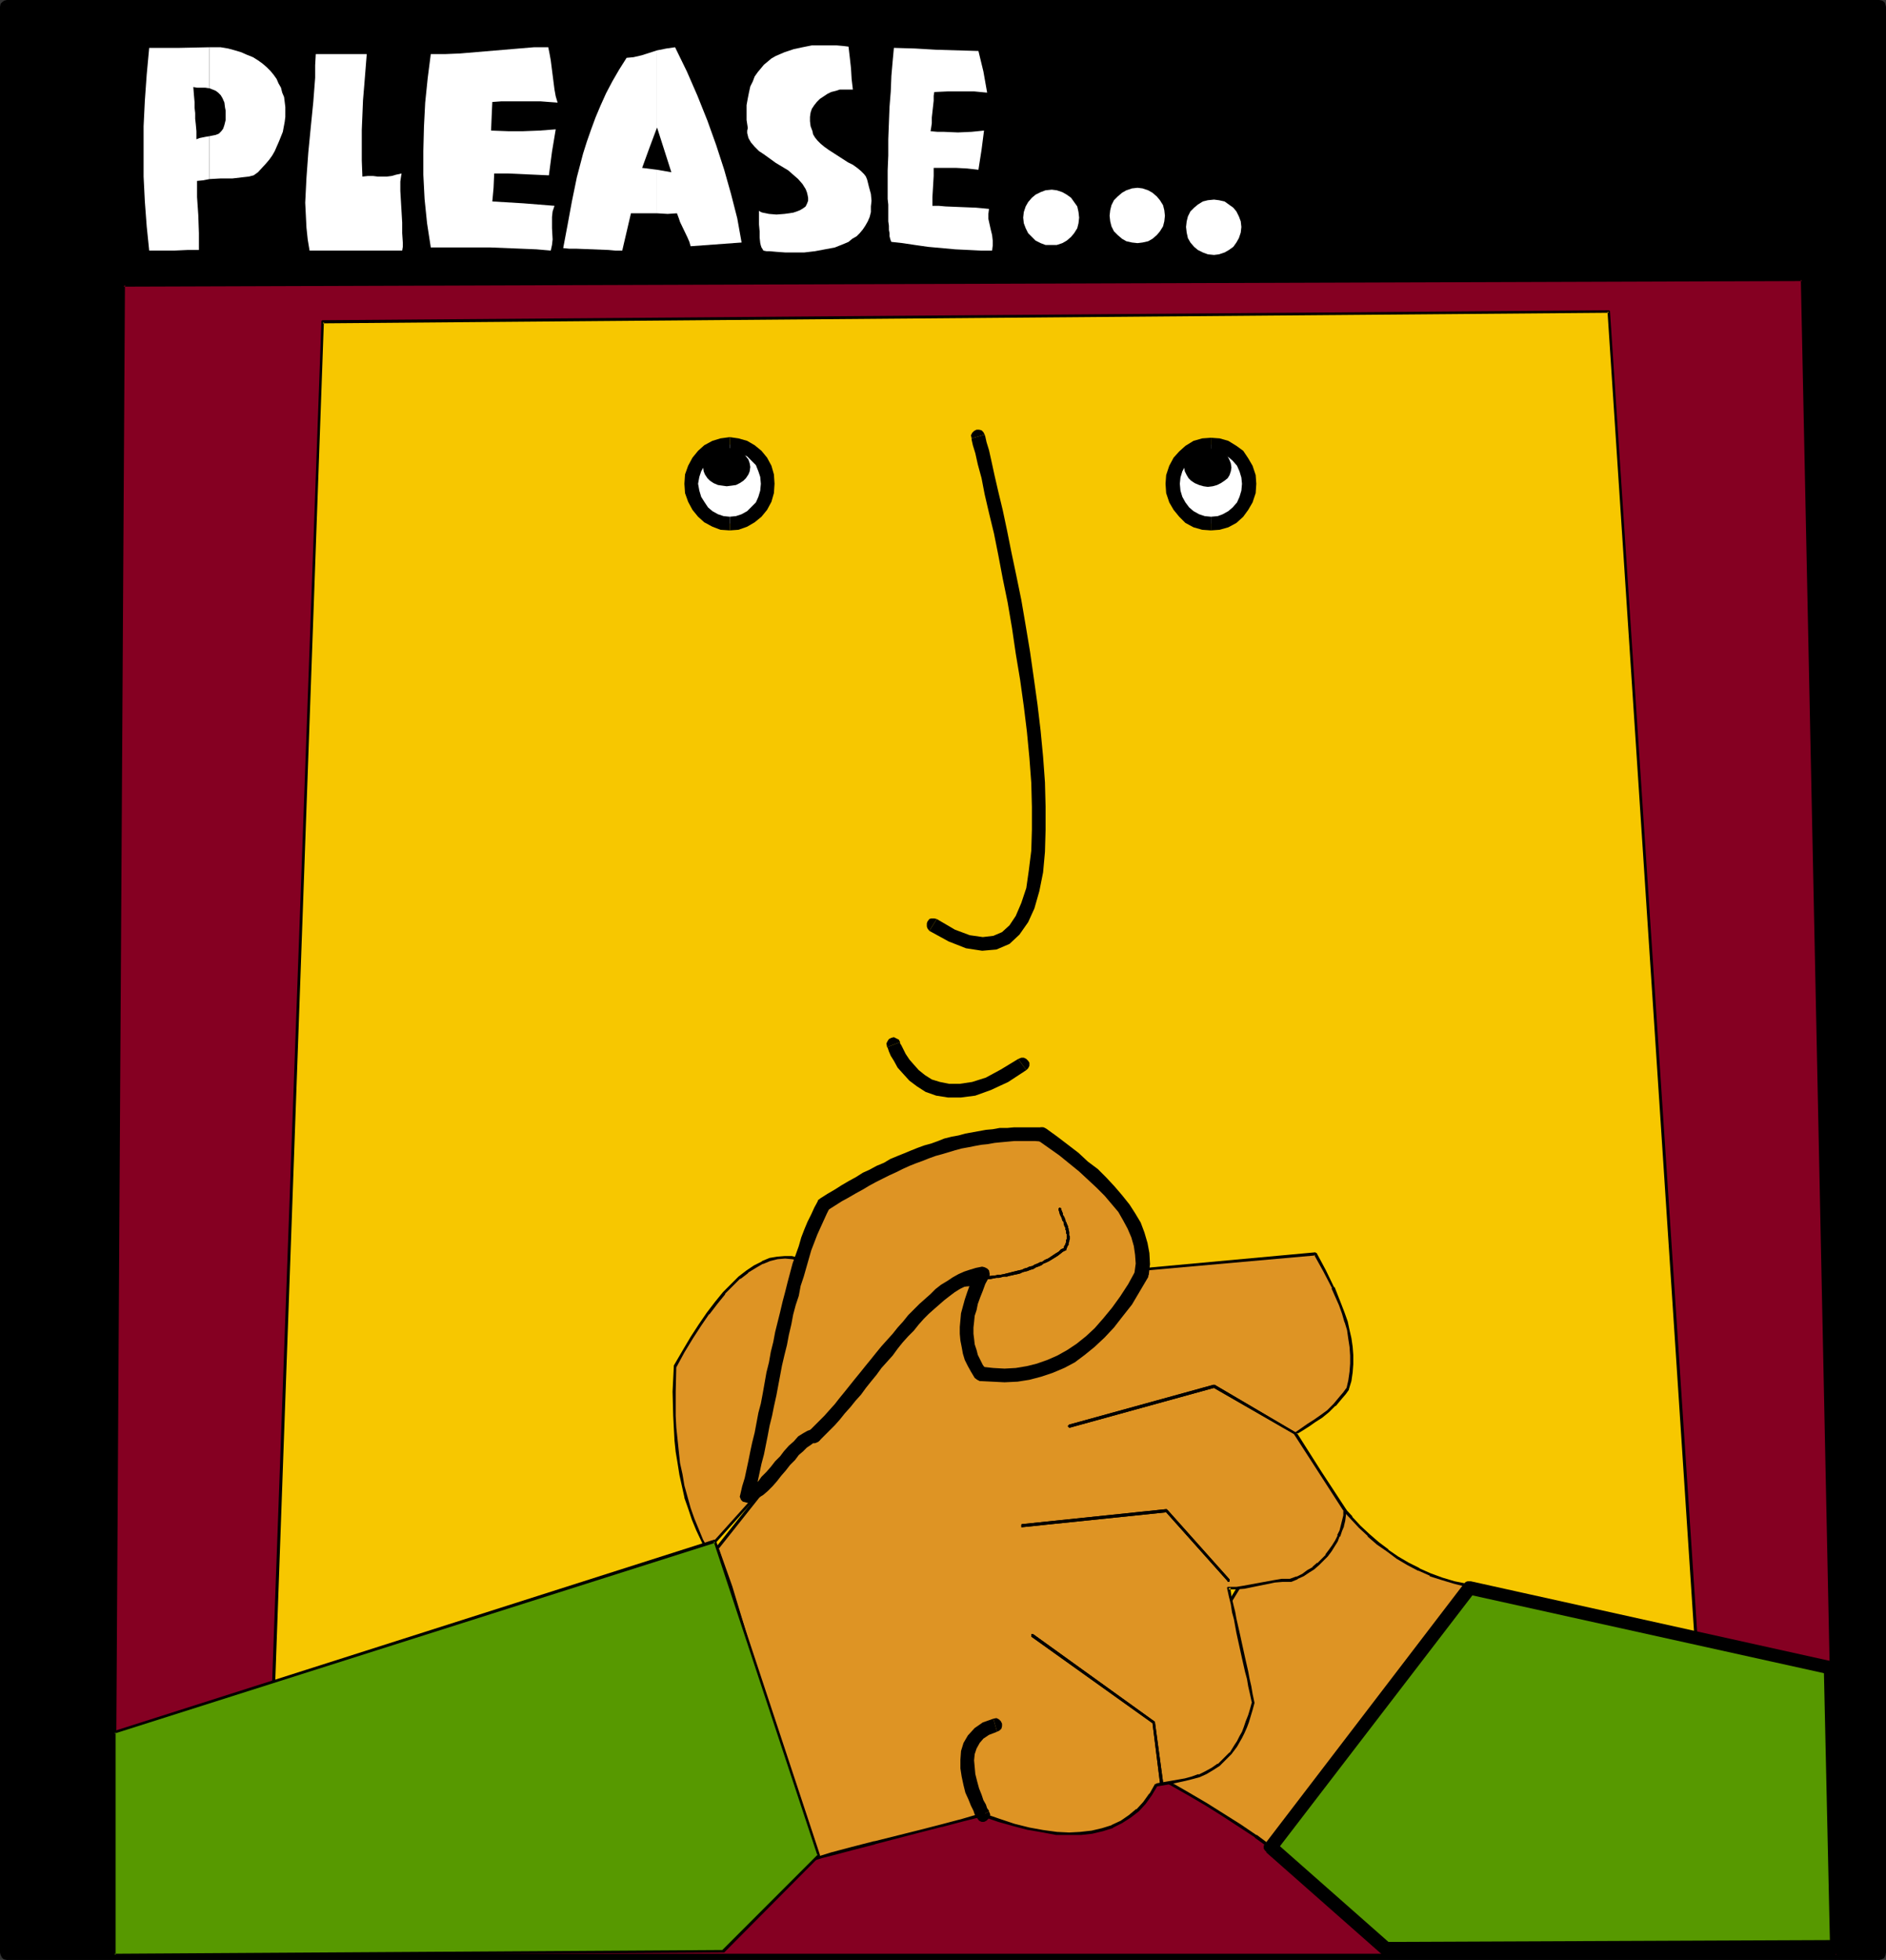<?xml version="1.0" encoding="UTF-8" standalone="no"?>
<svg
   version="1.0"
   width="129.724mm"
   height="134.754mm"
   id="svg73"
   sodipodi:docname="Web Button 44.wmf"
   xmlns:inkscape="http://www.inkscape.org/namespaces/inkscape"
   xmlns:sodipodi="http://sodipodi.sourceforge.net/DTD/sodipodi-0.dtd"
   xmlns="http://www.w3.org/2000/svg"
   xmlns:svg="http://www.w3.org/2000/svg">
  <rect width="100%" height="100%" fill="#333333" stroke="none"/>
  <sodipodi:namedview
     id="namedview73"
     pagecolor="#ffffff"
     bordercolor="#000000"
     borderopacity="0.25"
     inkscape:showpageshadow="2"
     inkscape:pageopacity="0.0"
     inkscape:pagecheckerboard="0"
     inkscape:deskcolor="#d1d1d1"
     inkscape:document-units="mm" />
  <defs
     id="defs1">
    <pattern
       id="WMFhbasepattern"
       patternUnits="userSpaceOnUse"
       width="6"
       height="6"
       x="0"
       y="0" />
  </defs>
  <path
     style="fill:#000000;fill-opacity:1;fill-rule:evenodd;stroke:none"
     d="M 1.778,1.777 H 488.516 V 507.368 H 1.778 Z"
     id="path1" />
  <path
     style="fill:#000000;fill-opacity:1;fill-rule:evenodd;stroke:none"
     d="M 490.294,1.777 488.516,0 H 473.326 458.135 442.945 427.755 412.564 397.212 382.022 366.832 351.641 336.451 321.26 306.07 290.88 275.528 260.499 245.147 229.957 214.766 199.576 184.224 169.195 153.843 138.653 123.462 108.272 93.081 77.891 62.701 47.51 32.32 16.968 1.778 v 3.555 h 15.19 15.352 15.19 15.19 15.19 15.19 15.19 15.19 15.19 15.19 15.352 15.029 15.352 15.19 15.19 15.19 15.352 15.029 15.352 15.19 15.19 15.19 15.19 15.19 15.19 15.19 15.352 15.19 15.19 15.19 15.19 15.19 l -1.778,-1.777 1.778,1.777 0.808,-0.162 0.646,-0.323 0.162,-0.646 0.162,-0.646 -0.162,-0.646 -0.162,-0.485 -0.646,-0.485 L 488.516,0 Z"
     id="path2" />
  <path
     style="fill:#000000;fill-opacity:1;fill-rule:evenodd;stroke:none"
     d="m 488.516,509.307 1.778,-1.939 V 491.694 475.859 460.024 444.189 428.354 412.681 396.846 381.011 365.176 349.502 333.667 317.671 301.997 286.162 270.327 254.653 238.818 222.983 207.148 191.475 175.64 159.805 143.97 128.135 112.461 96.626 80.791 65.118 49.121 33.448 17.612 1.777 h -3.555 v 15.835 15.835 15.673 15.997 15.673 15.835 15.835 15.673 15.835 15.835 15.835 15.835 15.673 15.835 15.835 15.835 15.673 15.835 15.835 15.673 15.997 15.835 15.673 15.835 15.835 15.835 15.673 15.835 15.835 15.835 15.835 15.673 l 1.778,-1.777 -1.778,1.777 0.162,0.808 0.323,0.646 0.646,0.323 0.646,0.162 0.646,-0.162 0.646,-0.323 0.323,-0.646 0.162,-0.808 z"
     id="path3" />
  <path
     style="fill:#000000;fill-opacity:1;fill-rule:evenodd;stroke:none"
     d="m 0,507.368 1.778,1.939 h 15.19 15.352 15.19 15.19 15.19 15.19 15.19 15.19 15.19 15.19 15.352 15.029 15.352 15.19 15.19 15.19 15.352 15.029 15.352 15.19 15.19 15.19 15.19 15.19 15.19 15.19 15.352 15.19 15.19 15.19 15.19 15.19 v -3.716 H 473.326 458.135 442.945 427.755 412.564 397.212 382.022 366.832 351.641 336.451 321.26 306.07 290.88 275.528 260.499 245.147 229.957 214.766 199.576 184.224 169.195 153.843 138.653 123.462 108.272 93.081 77.891 62.701 47.51 32.32 16.968 1.778 l 1.778,1.777 -1.778,-1.777 -0.808,0.162 -0.485,0.485 -0.323,0.485 L 0,507.368 l 0.162,0.646 0.323,0.646 0.485,0.485 0.808,0.162 z"
     id="path4" />
  <path
     style="fill:#000000;fill-opacity:1;fill-rule:evenodd;stroke:none"
     d="M 1.778,0 0,1.777 v 15.835 15.835 15.673 15.997 15.673 15.835 15.835 15.673 15.835 15.835 15.835 15.835 15.673 15.835 15.835 15.835 15.673 15.835 15.835 15.673 15.997 15.835 15.673 15.835 15.835 15.835 15.673 15.835 15.835 15.835 15.835 15.673 H 3.555 V 491.694 475.859 460.024 444.189 428.354 412.681 396.846 381.011 365.176 349.502 333.667 317.671 301.997 286.162 270.327 254.653 238.818 222.983 207.148 191.475 175.64 159.805 143.97 128.135 112.461 96.626 80.791 65.118 49.121 33.448 17.612 1.777 L 1.778,3.555 3.555,1.777 V 0.969 L 3.07,0.485 2.424,0.162 1.778,0 1.131,0.162 0.646,0.485 0.162,0.969 0,1.777 Z"
     id="path5" />
  <path
     style="fill:#850022;fill-opacity:1;fill-rule:evenodd;stroke:none"
     d="M 29.573,508.014 32.158,74.005 468.478,72.712 477.527,508.014 Z"
     id="path6" />
  <path
     style="fill:#000000;fill-opacity:1;fill-rule:evenodd;stroke:none"
     d="m 29.573,507.691 0.323,0.323 2.586,-434.01 -0.323,0.485 436.32,-1.454 -0.323,-0.323 9.05,435.302 0.323,-0.323 H 29.573 v 0.646 h 447.955 0.162 v 0 -0.162 h 0.162 v -0.162 0 L 468.801,72.712 v -0.162 0 l -0.162,-0.162 v 0 0 h -0.162 L 32.158,73.681 h -0.162 v 0 0.162 h -0.162 v 0.162 0 L 29.25,508.014 v 0.162 0 h 0.162 v 0.162 0 h 0.162 z"
     id="path7" />
  <path
     style="fill:#f7c700;fill-opacity:1;fill-rule:evenodd;stroke:none"
     d="M 70.781,444.997 83.87,83.7 418.22,80.953 441.491,433.363 Z"
     id="path8" />
  <path
     style="fill:#000000;fill-opacity:1;fill-rule:evenodd;stroke:none"
     d="m 70.781,444.674 0.485,0.323 12.928,-361.298 -0.323,0.323 334.35,-2.747 -0.323,-0.323 23.109,352.411 0.485,-0.323 -370.71,11.634 v 0.808 L 441.491,433.686 v 0 h 0.162 v 0 -0.162 l 0.162,-0.162 v 0 L 418.544,80.953 v -0.162 0 h -0.162 v -0.162 0 h -0.162 L 83.87,83.215 h -0.162 v 0.162 h -0.162 v 0 0.162 0.162 L 70.458,444.997 v 0.162 l 0.162,0.162 v 0 0 l 0.162,0.162 v 0 z"
     id="path9" />
  <path
     style="fill:#000000;fill-opacity:1;fill-rule:evenodd;stroke:none"
     d="m 255.974,112.946 -0.323,-0.646 -0.485,-0.485 -0.646,-0.162 h -0.646 l -0.646,0.323 -0.485,0.485 -0.323,0.646 0.162,0.808 z"
     id="path10" />
  <path
     style="fill:#000000;fill-opacity:1;fill-rule:evenodd;stroke:none"
     d="m 241.592,241.888 5.01,2.747 4.525,1.777 4.202,0.646 3.717,-0.323 3.394,-1.454 2.586,-2.424 2.262,-3.232 1.616,-3.555 1.293,-4.524 0.97,-4.847 0.485,-5.332 0.162,-5.655 v -6.14 l -0.162,-6.302 -0.485,-6.625 -0.646,-6.786 -0.808,-6.786 -0.97,-6.948 -0.97,-6.786 -1.131,-6.786 -1.131,-6.625 -1.293,-6.302 -1.293,-6.14 -1.131,-5.655 -1.131,-5.332 -1.131,-4.686 -0.97,-4.201 -0.808,-3.716 -0.646,-2.908 -0.646,-2.101 -0.323,-1.454 -0.162,-0.485 -3.394,0.97 v 0.323 l 0.323,1.454 0.646,2.101 0.646,2.908 0.97,3.555 0.808,4.201 1.131,4.847 1.293,5.332 1.131,5.655 1.131,5.979 1.293,6.302 1.131,6.625 0.97,6.625 1.131,6.786 0.97,6.948 0.808,6.625 0.646,6.786 0.485,6.463 0.162,6.302 v 5.817 l -0.162,5.494 -0.646,5.171 -0.646,4.524 -1.293,3.878 -1.454,3.393 -1.616,2.424 -1.939,1.777 -2.262,0.969 -2.747,0.323 -3.394,-0.485 -3.878,-1.454 -4.686,-2.747 z"
     id="path11" />
  <path
     style="fill:#000000;fill-opacity:1;fill-rule:evenodd;stroke:none"
     d="m 243.531,238.818 -0.646,-0.162 h -0.808 l -0.485,0.162 -0.485,0.646 -0.162,0.485 v 0.808 l 0.162,0.485 0.485,0.646 z"
     id="path12" />
  <path
     style="fill:#000000;fill-opacity:1;fill-rule:evenodd;stroke:none"
     d="m 233.997,270.812 -0.323,-0.646 -0.646,-0.323 -0.646,-0.323 -0.646,0.162 -0.646,0.323 -0.323,0.485 -0.323,0.646 0.162,0.969 z"
     id="path13" />
  <path
     style="fill:#000000;fill-opacity:1;fill-rule:evenodd;stroke:none"
     d="m 264.7,275.174 -4.525,2.747 -3.878,2.101 -3.555,1.131 -3.232,0.485 h -2.747 l -2.424,-0.485 -2.101,-0.646 -1.778,-1.131 -1.616,-1.293 -1.293,-1.454 -1.131,-1.293 -0.97,-1.454 -0.646,-1.293 -0.485,-0.97 -0.323,-0.485 v -0.323 l -3.394,1.293 0.162,0.162 0.323,0.969 0.485,1.131 0.808,1.293 0.97,1.777 1.454,1.616 1.616,1.777 1.939,1.454 2.262,1.454 2.747,0.97 3.07,0.485 h 3.394 l 3.717,-0.485 4.04,-1.454 4.525,-2.101 4.686,-3.07 z"
     id="path14" />
  <path
     style="fill:#000000;fill-opacity:1;fill-rule:evenodd;stroke:none"
     d="m 266.801,278.083 0.485,-0.485 0.323,-0.646 v -0.808 l -0.323,-0.485 -0.485,-0.485 -0.646,-0.323 h -0.646 l -0.808,0.323 z"
     id="path15" />
  <path
     style="fill:#de9424;fill-opacity:1;fill-rule:evenodd;stroke:none"
     d="m 381.376,412.034 -3.394,-0.808 -3.07,-0.969 -3.07,-1.131 -3.07,-1.293 -2.747,-1.454 -2.747,-1.616 -2.586,-1.777 -2.586,-1.939 -2.262,-2.101 -2.424,-2.262 -2.101,-2.424 -2.262,-2.424 -2.101,-2.585 -1.939,-2.585 -1.939,-2.908 -1.778,-2.908 -47.026,77.075 5.01,2.747 5.01,2.747 4.686,2.747 4.686,2.747 4.363,2.747 4.363,2.747 4.04,2.747 3.878,2.908 z"
     id="path16" />
  <path
     style="fill:#000000;fill-opacity:1;fill-rule:evenodd;stroke:none"
     d="m 381.699,412.196 v -0.162 -0.162 -0.162 h -0.162 v -0.162 h -0.162 l -3.232,-0.646 v 0 l -3.232,-0.969 -3.07,-1.131 v 0 l -2.909,-1.293 h 0.162 l -2.909,-1.454 -2.747,-1.616 -2.586,-1.777 h 0.162 l -2.586,-1.939 -2.424,-2.101 v 0 l -2.262,-2.101 -2.262,-2.424 h 0.162 l -2.262,-2.424 -2.101,-2.585 -1.939,-2.747 v 0.162 l -1.939,-2.908 -1.778,-2.908 h -0.162 l -0.162,-0.162 h -0.162 l -0.162,0.162 v 0 l -47.026,77.075 v 0.162 0.162 0.162 h 0.162 l 5.01,2.747 9.696,5.494 4.686,2.747 4.363,2.747 4.202,2.747 4.202,2.747 h -0.162 l 4.04,2.908 h 0.162 0.162 v 0 h 0.162 v -0.162 l 51.066,-68.026 -0.646,-0.485 -51.066,68.026 h 0.646 l -3.878,-2.908 h -0.162 l -4.04,-2.747 -4.363,-2.747 -4.363,-2.747 -4.686,-2.747 -9.534,-5.494 -5.171,-2.585 0.162,0.485 47.026,-77.075 h -0.646 l 1.778,2.747 1.939,2.908 v 0 l 2.101,2.747 1.939,2.585 2.262,2.424 v 0 l 2.262,2.424 2.262,2.101 v 0.162 l 2.424,2.101 2.586,1.777 v 0 l 2.586,1.939 2.747,1.616 2.747,1.454 h 0.162 l 2.909,1.293 v 0.162 l 3.07,0.969 3.232,0.969 v 0 l 3.232,0.808 -0.162,-0.646 z"
     id="path17" />
  <path
     style="fill:#de9424;fill-opacity:1;fill-rule:evenodd;stroke:none"
     d="m 186.486,402.34 53.49,-67.38 50.904,-4.524 51.066,-4.524 2.424,4.363 2.101,4.363 1.939,4.363 0.808,2.262 0.808,2.262 0.485,2.101 0.485,2.262 0.323,2.101 0.162,2.262 v 2.101 l -0.162,2.262 -0.485,2.101 -0.485,2.101 -0.808,1.293 -0.97,0.969 -1.616,2.101 -1.778,1.454 -1.778,1.454 -1.616,1.131 -1.616,1.131 -1.778,1.131 -1.616,0.969 6.464,10.18 6.464,9.857 -0.162,1.293 -0.323,1.293 -0.162,1.454 -0.485,1.293 -0.485,1.293 -0.646,1.293 -0.808,1.293 -0.808,1.293 -0.97,1.131 -0.97,1.131 -1.131,1.131 -1.293,1.131 -1.293,0.808 -1.454,0.969 -1.616,0.808 -1.616,0.646 h -2.101 l -2.101,0.162 -7.757,1.616 -2.101,0.162 h -2.101 l 0.485,2.262 0.485,1.939 0.323,1.939 0.485,1.939 0.808,3.393 1.454,6.786 0.808,3.393 0.323,1.939 0.485,1.939 0.323,2.101 0.485,2.101 -0.485,1.777 -0.485,1.616 -0.485,1.616 -0.646,1.454 -0.485,1.293 -0.646,1.293 -0.646,1.131 -0.646,1.131 -1.454,1.939 -1.454,1.616 -1.616,1.293 -1.616,1.131 -1.616,0.97 -1.778,0.808 -1.778,0.485 -1.778,0.485 -3.878,0.808 -3.717,0.646 -1.454,2.424 -1.616,2.101 -1.778,1.939 -2.101,1.616 -2.101,1.454 -2.424,1.131 -2.586,0.969 -2.586,0.485 -2.909,0.485 h -3.07 l -3.394,-0.162 -3.394,-0.485 -3.717,-0.646 -3.717,-0.969 -4.04,-1.293 -4.202,-1.454 -2.586,0.646 -2.586,0.808 -5.494,1.454 -5.818,1.454 -11.635,2.908 -5.656,1.616 -5.494,1.454 -2.586,0.646 -2.586,0.646 -1.778,-5.009 -1.616,-5.009 -3.232,-10.018 -2.909,-10.18 -2.747,-10.18 -2.747,-10.18 -3.07,-10.018 -3.07,-10.18 -1.616,-5.009 z"
     id="path18" />
  <path
     style="fill:#000000;fill-opacity:1;fill-rule:evenodd;stroke:none"
     d="m 186.809,402.178 v 0.323 l 53.49,-67.38 -0.162,0.162 50.904,-4.524 50.904,-4.524 -0.323,-0.162 2.424,4.363 2.262,4.363 h -0.162 l 1.939,4.363 0.808,2.262 0.646,2.262 v -0.162 l 0.646,2.101 0.323,2.262 0.323,2.101 0.162,2.262 v 0 2.101 0 l -0.162,2.101 -0.323,2.262 -0.485,2.101 v -0.162 l -0.808,1.131 -0.97,1.131 -1.616,1.939 v 0 l -1.616,1.616 v 0 l -1.778,1.293 v 0 l -1.616,1.131 -1.778,1.131 -1.616,1.131 -1.616,1.131 h -0.162 v 0 0.162 0.162 0.162 l 6.464,10.018 6.464,10.018 -0.162,-0.323 v 1.293 l -0.323,1.293 -0.323,1.293 v 0 l -0.323,1.293 -0.646,1.293 h 0.162 l -0.646,1.293 -0.808,1.293 -0.808,1.131 v 0 l -0.97,1.293 h 0.162 l -1.131,1.131 -1.131,1.131 v -0.162 l -1.293,1.131 h 0.162 l -1.454,0.808 -1.293,0.969 -1.616,0.808 0.162,-0.162 -1.778,0.646 h 0.162 -2.262 l -1.939,0.323 -7.918,1.454 -1.939,0.323 v 0 h -2.101 -0.162 l -0.162,0.162 v 0.162 l 0.485,2.262 0.485,1.939 0.323,2.101 0.485,1.777 0.646,3.555 1.454,6.625 0.808,3.555 0.485,1.777 0.323,1.939 0.485,2.101 0.485,2.262 v -0.323 l -0.485,1.777 -0.485,1.616 -0.646,1.616 -0.485,1.454 -0.485,1.293 v 0 l -0.646,1.131 -0.646,1.293 -0.646,0.969 -1.293,2.101 v -0.162 l -1.616,1.616 -1.454,1.454 v -0.162 l -1.616,1.131 -1.778,0.969 -1.616,0.808 v -0.162 l -1.778,0.646 -1.778,0.485 v 0 l -3.717,0.646 -3.717,0.646 v 0.162 h -0.162 -0.162 v 0 l -1.454,2.585 v -0.162 l -1.616,2.262 v 0 l -1.778,1.939 v -0.162 l -1.939,1.616 v 0 l -2.101,1.454 -2.424,1.131 h 0.162 l -2.586,0.808 v 0 l -2.747,0.646 -2.909,0.323 h 0.162 l -3.07,0.162 -3.394,-0.162 h 0.162 l -3.555,-0.485 -3.555,-0.646 v 0 l -3.878,-0.97 -3.878,-1.293 -4.202,-1.454 h -0.323 l -2.424,0.646 -2.747,0.808 -5.494,1.454 v 0 l -5.656,1.454 -11.635,2.908 h -0.162 l -5.656,1.454 -5.494,1.454 -2.586,0.808 -2.586,0.646 0.485,0.323 -1.778,-5.171 -1.616,-5.009 -3.07,-10.018 -3.07,-10.18 -2.747,-10.18 -2.747,-10.18 -2.909,-10.018 -3.07,-10.18 -1.778,-5.009 -1.778,-5.009 -0.646,0.323 1.778,5.009 1.616,5.009 3.07,10.018 2.909,10.18 2.747,10.18 2.909,10.18 2.909,10.018 3.07,10.18 1.778,5.009 1.778,5.009 v 0 0.162 h 0.162 v 0.162 h 0.162 0.162 l 2.586,-0.808 2.586,-0.646 5.494,-1.454 5.656,-1.454 h -0.162 l 11.797,-3.07 5.656,-1.454 h 0.162 l 5.494,-1.454 2.586,-0.646 2.586,-0.646 h -0.323 l 4.202,1.454 4.04,1.131 3.717,0.969 h 0.162 l 3.717,0.646 3.394,0.646 v 0 h 3.394 3.07 v 0 l 2.909,-0.323 2.747,-0.646 v 0 l 2.586,-0.808 0.162,-0.162 2.262,-1.131 2.262,-1.454 v 0 l 2.101,-1.616 v 0 l 1.778,-1.939 v 0 l 1.616,-2.262 v 0 l 1.454,-2.424 -0.162,0.162 3.717,-0.646 3.717,-0.808 v 0 l 1.939,-0.485 1.778,-0.485 v 0 l 1.778,-0.808 1.616,-0.969 1.778,-1.131 v 0 l 1.454,-1.454 1.616,-1.616 v 0 l 1.454,-1.939 0.646,-1.131 0.646,-1.131 0.646,-1.293 v 0 l 0.646,-1.454 0.485,-1.293 0.485,-1.616 0.485,-1.616 0.485,-1.777 v -0.162 0 l -0.485,-2.262 -0.323,-1.939 -0.485,-2.101 -0.323,-1.777 -0.808,-3.555 -1.454,-6.625 -0.808,-3.555 -0.323,-1.777 -0.485,-1.939 -0.485,-2.101 -0.323,-2.262 -0.485,0.485 h 2.101 0.162 l 1.939,-0.162 7.918,-1.616 1.939,-0.162 v 0 h 2.101 0.162 v 0 l 1.616,-0.646 0.162,-0.162 1.454,-0.646 1.454,-0.97 1.293,-0.808 v 0 l 1.293,-1.131 v 0 l 1.131,-1.131 1.131,-1.131 v 0 l 0.97,-1.293 v 0 l 0.808,-1.293 0.808,-1.293 0.485,-1.293 h 0.162 l 0.485,-1.454 0.485,-1.131 v -0.162 l 0.323,-1.293 0.162,-1.293 0.162,-1.293 v -0.162 0 -0.162 l -6.464,-9.857 -6.464,-10.18 -0.162,0.485 1.616,-0.97 1.778,-1.131 1.616,-1.131 1.778,-1.131 v 0 l 1.778,-1.454 v 0 l 1.616,-1.616 h 0.162 l 1.616,-1.939 0.97,-1.131 0.808,-1.131 v 0 -0.162 l 0.646,-2.101 0.323,-2.262 0.162,-2.101 v -0.162 -2.101 -0.162 l -0.162,-2.101 -0.323,-2.262 -0.485,-2.101 -0.485,-2.262 v 0 l -0.808,-2.262 -0.808,-2.101 -1.778,-4.524 h -0.162 l -2.101,-4.363 -2.424,-4.524 h -0.162 v 0 l -0.162,-0.162 v 0 l -51.066,4.686 -50.904,4.363 h -0.162 v 0.162 h -0.162 l -53.49,67.38 v 0.162 0 0.162 0.162 z"
     id="path19" />
  <path
     style="fill:#de9424;fill-opacity:1;fill-rule:evenodd;stroke:none"
     d="m 207.817,327.204 -1.939,-0.323 -1.778,-0.162 -1.939,0.162 -1.939,0.485 -1.939,0.808 -2.101,0.97 -1.939,1.293 -1.939,1.616 -2.101,1.939 -1.939,2.101 -2.101,2.424 -2.101,2.747 -2.101,3.07 -2.101,3.232 -2.101,3.716 -2.262,3.716 -0.323,6.625 0.162,6.302 0.162,3.07 0.162,3.07 0.323,3.07 0.485,3.07 0.485,2.908 0.646,3.07 0.808,2.908 0.808,2.747 0.97,2.908 1.131,2.747 1.131,2.747 1.454,2.747 34.098,-38.295 v 0 -0.323 l -0.162,-0.646 -0.162,-0.646 -0.162,-0.969 -0.323,-0.97 -0.323,-1.293 -0.323,-1.293 -0.323,-1.454 -0.485,-1.454 -0.808,-3.232 -0.808,-3.555 -0.97,-3.555 -0.97,-3.716 -0.808,-3.393 -0.97,-3.232 -0.323,-1.454 -0.485,-1.293 -0.323,-1.293 -0.323,-0.969 -0.323,-0.969 -0.162,-0.808 -0.323,-0.485 -0.162,-0.323 -0.162,-0.323 z"
     id="path20" />
  <path
     style="fill:#000000;fill-opacity:1;fill-rule:evenodd;stroke:none"
     d="m 207.494,326.881 h 0.323 l -1.939,-0.485 v 0 h -1.778 -0.162 l -1.939,0.162 -1.939,0.323 v 0 l -1.939,0.808 -0.162,0.162 -1.939,0.969 -1.939,1.293 v 0 l -2.101,1.616 v 0 l -1.939,1.939 -2.101,2.101 v 0 l -2.101,2.585 -2.101,2.747 v 0 l -2.101,3.07 -2.101,3.232 -2.101,3.555 -2.262,3.878 v 0.162 0 l -0.323,6.625 0.162,6.302 0.162,3.07 0.162,3.07 v 0.162 l 0.323,3.07 0.485,2.908 0.485,3.07 0.646,2.908 0.646,2.908 v 0.162 l 0.97,2.747 0.97,2.908 1.131,2.747 v 0 l 1.293,2.747 v 0 l 1.293,2.747 h 0.162 v 0.162 h 0.162 l 0.162,-0.162 v 0 l 34.259,-38.133 v -0.162 h 0.162 v -0.323 l -0.162,-0.323 v 0 l -0.162,-0.485 -0.162,-0.808 -0.162,-0.808 v 0 l -0.323,-1.131 v 0.162 l -0.162,-1.293 v 0 l -0.485,-1.293 v 0 l -0.323,-1.454 -0.323,-1.616 v 0 l -0.97,-3.232 v 0 l -0.808,-3.555 v 0 l -0.97,-3.555 -0.97,-3.555 v 0 l -0.808,-3.393 v -0.162 l -0.97,-3.07 v 0 l -0.323,-1.454 v 0 l -0.485,-1.454 v 0.162 l -0.323,-1.293 v 0 l -0.323,-1.131 -0.323,-0.97 -0.162,-0.646 h -0.162 l -0.162,-0.646 v 0 -0.323 l -0.162,-0.162 -0.162,-0.162 -0.162,-0.162 h -0.323 v 0.162 h -0.162 l 0.485,0.485 h 0.162 -0.485 l 0.162,0.162 -0.162,-0.162 0.162,0.485 v 0 l 0.323,0.485 h -0.162 l 0.323,0.808 0.323,0.969 0.323,0.969 v 0 l 0.323,1.131 v 0.162 l 0.323,1.293 v 0 l 0.485,1.454 v 0 l 0.808,3.232 v 0 l 0.97,3.393 v 0 l 0.97,3.555 0.97,3.555 v 0 l 0.808,3.555 v 0 l 0.808,3.393 v -0.162 l 0.323,1.616 0.485,1.454 v 0 l 0.323,1.293 v 0 l 0.162,1.131 v 0.162 l 0.323,0.969 v 0 l 0.323,0.808 0.162,0.808 v 0.485 0 l 0.162,0.323 v 0 0 l 0.162,-0.162 -34.259,38.133 h 0.646 l -1.454,-2.585 v 0 l -1.131,-2.747 v 0 l -1.131,-2.747 -0.97,-2.747 -0.808,-2.908 v 0 l -0.808,-2.908 -0.485,-2.908 -0.646,-2.908 -0.323,-3.07 -0.323,-3.07 v 0 l -0.323,-3.07 -0.162,-3.07 v -6.302 l 0.162,-6.625 v 0.323 l 2.101,-3.878 2.262,-3.716 2.101,-3.232 2.101,-3.07 v 0.162 l 2.101,-2.747 2.101,-2.585 h -0.162 l 2.101,-2.101 1.939,-1.939 v 0.162 l 2.101,-1.616 h -0.162 l 2.101,-1.293 1.939,-1.131 -0.162,0.162 1.939,-0.808 v 0 l 1.939,-0.485 1.939,-0.162 v 0 l 1.778,0.162 v 0 l 1.778,0.323 h 0.162 0.162 v 0 -0.162 z"
     id="path21" />
  <path
     style="fill:#de9424;fill-opacity:1;fill-rule:evenodd;stroke:none"
     d="m 255.489,331.082 -0.97,1.777 -0.808,1.939 -0.646,1.777 -0.485,1.777 -0.485,1.616 -0.485,1.616 -0.162,1.777 -0.162,1.616 v 1.616 l 0.162,1.616 0.323,1.454 0.323,1.616 0.485,1.454 0.646,1.454 0.808,1.293 0.808,1.454 3.232,0.323 3.232,0.162 2.909,-0.162 3.07,-0.485 2.909,-0.646 2.747,-0.97 2.747,-1.293 2.747,-1.454 2.586,-1.777 2.424,-1.939 2.424,-2.262 2.424,-2.585 2.262,-2.747 2.101,-3.07 2.101,-3.393 2.101,-3.555 0.162,-1.293 v -1.454 -2.424 l -0.485,-2.585 -0.808,-2.262 -0.97,-2.424 -1.131,-2.424 -1.616,-2.262 -1.616,-2.262 -1.939,-2.101 -2.101,-2.262 -2.262,-2.101 -2.424,-2.101 -2.424,-2.101 -2.747,-2.101 -5.494,-4.04 -3.717,-0.162 h -3.555 l -3.555,0.323 -3.555,0.323 -3.555,0.646 -3.555,0.808 -3.394,0.808 -3.394,1.131 -3.555,1.293 -3.555,1.293 -3.394,1.616 -3.555,1.616 -3.555,1.939 -3.555,1.939 -3.717,2.101 -3.555,2.424 -0.97,1.616 -0.808,1.777 -0.808,1.939 -0.97,1.939 -0.646,1.939 -0.808,2.262 -1.454,4.363 -1.454,4.847 -1.293,5.009 -1.131,5.171 -1.131,5.332 -2.262,10.503 -1.131,5.332 -0.97,5.171 -1.131,5.009 -0.97,4.686 -1.131,4.524 -0.97,4.363 0.97,-0.323 0.97,-0.646 1.131,-0.808 0.97,-0.97 1.131,-1.131 1.131,-1.131 4.686,-5.655 1.131,-1.131 1.131,-1.131 1.131,-0.969 0.97,-0.808 1.131,-0.646 0.97,-0.323 2.586,-2.585 2.586,-2.908 2.747,-3.07 2.747,-3.393 5.494,-6.786 5.494,-6.625 2.747,-3.232 2.747,-2.908 2.747,-2.747 2.909,-2.424 1.293,-1.131 1.454,-0.969 1.293,-0.808 1.454,-0.808 1.293,-0.646 1.454,-0.485 1.293,-0.323 z"
     id="path22" />
  <path
     style="fill:#000000;fill-opacity:1;fill-rule:evenodd;stroke:none"
     d="m 255.166,355.158 1.293,0.808 -0.97,-1.293 -0.646,-1.293 -0.646,-1.293 -0.323,-1.293 -0.485,-1.454 -0.162,-1.454 -0.162,-1.293 v -1.616 l 0.162,-1.454 0.162,-1.616 0.485,-1.454 0.323,-1.616 0.646,-1.777 0.646,-1.616 0.646,-1.777 0.97,-1.777 -3.232,-1.777 -0.97,1.939 -0.808,1.939 -0.646,1.777 -0.646,1.939 -0.485,1.777 -0.485,1.777 -0.162,1.777 -0.162,1.777 v 1.777 l 0.162,1.777 0.323,1.616 0.323,1.777 0.485,1.616 0.808,1.616 0.808,1.454 0.97,1.616 1.293,0.808 -1.293,-0.808 0.646,0.485 0.646,0.323 0.646,-0.162 0.485,-0.323 0.646,-0.485 0.162,-0.485 v -0.808 l -0.162,-0.646 z"
     id="path23" />
  <path
     style="fill:#000000;fill-opacity:1;fill-rule:evenodd;stroke:none"
     d="m 294.92,330.759 0.323,-0.646 -1.939,3.555 -2.101,3.232 -2.101,2.908 -2.262,2.747 -2.262,2.585 -2.262,2.101 -2.424,1.939 -2.424,1.616 -2.586,1.454 -2.586,1.131 -2.747,0.969 -2.586,0.646 -2.909,0.485 -2.909,0.162 -2.909,-0.162 -3.07,-0.323 -0.485,3.716 3.232,0.162 3.232,0.162 3.394,-0.162 3.07,-0.485 3.07,-0.808 2.909,-0.969 3.07,-1.293 2.747,-1.454 2.586,-1.939 2.586,-2.101 2.586,-2.424 2.424,-2.585 2.262,-2.908 2.424,-3.07 2.101,-3.555 2.101,-3.555 0.162,-0.646 -0.162,0.646 0.162,-0.808 v -0.646 l -0.485,-0.485 -0.485,-0.485 -0.646,-0.323 h -0.646 l -0.646,0.485 -0.485,0.485 z"
     id="path24" />
  <path
     style="fill:#000000;fill-opacity:1;fill-rule:evenodd;stroke:none"
     d="m 271.003,296.665 -1.131,-0.323 2.747,1.939 2.747,1.939 2.586,2.101 2.586,2.101 2.262,2.101 2.262,2.101 2.101,2.101 1.778,2.101 1.778,2.101 1.293,2.262 1.131,2.101 0.97,2.262 0.646,2.262 0.323,2.262 0.162,2.262 -0.323,2.424 3.717,0.485 0.323,-2.747 -0.162,-2.908 -0.485,-2.585 -0.808,-2.747 -0.97,-2.585 -1.454,-2.424 -1.454,-2.262 -1.939,-2.424 -1.939,-2.262 -2.101,-2.262 -2.262,-2.262 -2.586,-1.939 -2.424,-2.262 -2.747,-2.101 -2.747,-2.101 -2.909,-2.101 -0.808,-0.323 0.808,0.323 -0.646,-0.323 h -0.808 l -0.485,0.323 -0.485,0.485 -0.323,0.646 v 0.646 l 0.162,0.646 0.485,0.646 z"
     id="path25" />
  <path
     style="fill:#000000;fill-opacity:1;fill-rule:evenodd;stroke:none"
     d="m 215.736,313.793 -0.485,0.646 1.778,-1.131 1.778,-1.131 1.778,-0.969 1.939,-1.131 1.778,-0.969 1.616,-0.969 1.778,-0.969 1.939,-0.97 1.616,-0.808 1.778,-0.808 1.616,-0.808 1.778,-0.808 1.616,-0.646 1.778,-0.646 1.616,-0.646 1.778,-0.646 1.778,-0.485 1.616,-0.485 1.616,-0.485 1.778,-0.485 1.778,-0.323 1.616,-0.323 1.778,-0.323 1.616,-0.162 1.778,-0.323 1.616,-0.162 1.778,-0.162 1.778,-0.162 h 1.778 1.778 1.778 l 1.939,0.162 0.162,-3.716 h -1.939 -1.939 -1.778 -1.939 l -1.778,0.162 h -1.939 l -1.778,0.323 -1.778,0.162 -1.778,0.323 -1.778,0.323 -1.778,0.323 -1.778,0.485 -1.778,0.323 -1.939,0.485 -1.616,0.646 -1.778,0.646 -1.778,0.485 -1.778,0.646 -1.616,0.646 -1.939,0.808 -1.616,0.646 -1.939,0.808 -1.616,0.969 -1.939,0.808 -1.778,0.969 -1.778,0.808 -1.778,1.131 -1.778,0.969 -1.939,1.131 -1.778,1.131 -1.939,1.131 -1.778,1.131 -0.646,0.646 0.646,-0.646 -0.646,0.485 -0.162,0.808 v 0.646 l 0.162,0.646 0.485,0.485 0.646,0.323 h 0.646 l 0.808,-0.323 z"
     id="path26" />
  <path
     style="fill:#000000;fill-opacity:1;fill-rule:evenodd;stroke:none"
     d="m 193.92,386.828 2.101,2.262 0.485,-2.101 0.485,-2.101 0.485,-2.262 0.485,-2.262 0.646,-2.424 0.485,-2.424 0.485,-2.424 0.485,-2.585 0.646,-2.585 0.485,-2.424 0.646,-2.908 0.485,-2.585 0.485,-2.585 0.485,-2.585 0.646,-2.747 0.646,-2.585 0.485,-2.585 0.646,-2.747 0.485,-2.585 0.646,-2.424 0.808,-2.424 0.485,-2.585 0.808,-2.424 0.646,-2.262 0.646,-2.262 0.646,-2.262 0.808,-2.101 0.808,-2.101 0.808,-1.777 0.808,-1.777 0.808,-1.777 0.808,-1.616 -3.07,-1.777 -0.97,1.777 -0.808,1.777 -0.97,1.939 -0.808,1.939 -0.808,2.101 -0.646,2.262 -0.808,2.262 -0.808,2.262 -0.646,2.424 -0.646,2.424 -0.646,2.585 -0.646,2.424 -0.646,2.747 -0.646,2.585 -0.646,2.585 -0.485,2.585 -0.646,2.585 -0.485,2.747 -0.646,2.585 -0.485,2.747 -0.485,2.747 -0.485,2.585 -0.646,2.424 -0.485,2.585 -0.485,2.585 -0.646,2.585 -0.485,2.262 -0.485,2.424 -0.485,2.262 -0.485,2.262 -0.646,2.101 -0.485,2.101 1.939,2.262 -1.939,-2.262 -0.162,0.646 0.323,0.808 0.485,0.485 0.646,0.162 0.646,0.162 0.646,-0.323 0.485,-0.323 0.485,-0.808 z"
     id="path27" />
  <path
     style="fill:#000000;fill-opacity:1;fill-rule:evenodd;stroke:none"
     d="m 210.403,371.801 0.97,-0.485 -1.454,0.485 -1.131,0.646 -1.293,0.808 -1.131,1.293 -1.293,1.131 -1.293,1.454 -0.97,1.293 -1.293,1.293 -1.131,1.454 -1.131,1.293 -1.293,1.293 -0.808,1.131 -1.131,0.808 -0.808,0.646 -0.808,0.323 -0.485,0.162 0.485,3.716 1.454,-0.485 1.293,-0.808 1.293,-0.808 1.131,-0.97 1.293,-1.293 1.131,-1.293 1.131,-1.454 1.131,-1.293 1.131,-1.454 1.293,-1.293 0.97,-1.293 1.131,-0.969 0.97,-0.97 0.97,-0.646 0.646,-0.485 h 0.485 l 0.97,-0.485 -0.97,0.485 0.808,-0.323 0.485,-0.485 0.323,-0.646 v -0.646 l -0.162,-0.646 -0.485,-0.485 -0.646,-0.323 -0.808,-0.162 z"
     id="path28" />
  <path
     style="fill:#000000;fill-opacity:1;fill-rule:evenodd;stroke:none"
     d="m 257.105,331.89 -1.778,-2.747 -1.616,0.323 -1.616,0.485 -1.454,0.485 -1.454,0.646 -1.454,0.808 -1.454,0.97 -1.616,0.969 -1.454,1.131 -1.293,1.293 -1.454,1.293 -1.454,1.293 -1.454,1.454 -1.454,1.454 -1.293,1.616 -1.454,1.616 -1.293,1.616 -1.454,1.616 -1.454,1.616 -1.454,1.777 -1.293,1.616 -1.454,1.777 -1.293,1.616 -1.454,1.777 -1.293,1.616 -1.293,1.616 -1.454,1.777 -1.131,1.454 -1.454,1.616 -1.293,1.454 -1.293,1.293 -1.293,1.293 -1.293,1.293 2.424,2.747 1.454,-1.454 1.293,-1.293 1.454,-1.454 1.293,-1.454 1.293,-1.616 1.454,-1.616 1.293,-1.616 1.454,-1.616 1.293,-1.777 1.293,-1.616 1.454,-1.777 1.293,-1.777 1.454,-1.616 1.454,-1.616 1.293,-1.777 1.293,-1.616 1.454,-1.616 1.454,-1.454 1.293,-1.616 1.293,-1.454 1.293,-1.293 1.454,-1.293 1.293,-1.131 1.293,-1.131 1.454,-1.131 1.293,-0.969 1.293,-0.808 1.293,-0.646 1.131,-0.485 1.454,-0.485 1.131,-0.323 1.131,-0.162 -1.778,-2.747 1.778,2.747 0.808,-0.323 0.485,-0.323 0.323,-0.808 v -0.485 l -0.162,-0.808 -0.485,-0.485 -0.646,-0.323 -0.646,-0.162 z"
     id="path29" />
  <path
     style="fill:#000000;fill-opacity:1;fill-rule:evenodd;stroke:none"
     d="m 277.952,370.185 -0.162,0.162 -0.162,0.162 v 0.162 l 0.162,0.162 0.162,0.162 h 0.162 l 37.491,-10.341 -0.323,-0.162 21.331,12.28 v 0.162 h 0.323 l 0.162,-0.162 v -0.162 -0.162 -0.162 h -0.162 l -21.17,-12.442 h -0.162 v 0 h -0.162 z"
     id="path30" />
  <path
     style="fill:#000000;fill-opacity:1;fill-rule:evenodd;stroke:none"
     d="m 277.952,370.185 -0.162,0.162 -0.162,0.162 v 0.162 l 0.162,0.162 0.162,0.162 h 0.162 l 37.491,-10.341 -0.323,-0.162 21.331,12.28 v 0.162 h 0.323 l 0.162,-0.162 v -0.162 -0.162 -0.162 h -0.162 l -21.17,-12.442 h -0.162 v 0 h -0.162 z"
     id="path31" />
  <path
     style="fill:#000000;fill-opacity:1;fill-rule:evenodd;stroke:none"
     d="m 265.832,396.038 h -0.162 l -0.162,0.162 v 0 0.162 0 0.323 0 0.162 h 0.162 0.162 v 0 l 37.491,-3.878 -0.323,-0.162 16.16,18.097 v 0.162 h 0.162 0.162 l 0.162,-0.162 v -0.162 -0.162 0 -0.162 l -16.16,-18.097 v 0 h -0.162 v -0.162 h -0.162 z"
     id="path32" />
  <path
     style="fill:#000000;fill-opacity:1;fill-rule:evenodd;stroke:none"
     d="m 265.832,396.038 h -0.162 l -0.162,0.162 v 0 0.162 0 0.323 0 0.162 h 0.162 0.162 v 0 l 37.491,-3.878 -0.323,-0.162 16.16,18.097 v 0.162 h 0.162 0.162 l 0.162,-0.162 v -0.162 -0.162 0 -0.162 l -16.16,-18.097 v 0 h -0.162 v -0.162 h -0.162 z"
     id="path33" />
  <path
     style="fill:#000000;fill-opacity:1;fill-rule:evenodd;stroke:none"
     d="m 268.579,424.638 v 0 h -0.323 v 0 h -0.162 v 0.162 0 0.162 0.162 0.162 0 l 31.674,22.622 -0.162,-0.162 1.939,15.512 v 0 0.162 h 0.162 l 0.162,0.162 h 0.162 l 0.162,-0.162 v 0 l 0.162,-0.162 v -0.162 l -2.101,-15.512 v 0 -0.162 0 z"
     id="path34" />
  <path
     style="fill:#000000;fill-opacity:1;fill-rule:evenodd;stroke:none"
     d="m 268.579,424.638 v 0 h -0.323 v 0 h -0.162 v 0.162 0 0.162 0.162 0.162 0 l 31.674,22.622 -0.162,-0.162 1.939,15.512 v 0 0.162 h 0.162 l 0.162,0.162 h 0.162 l 0.162,-0.162 v 0 l 0.162,-0.162 v -0.162 l -2.101,-15.512 v 0 -0.162 0 z"
     id="path35" />
  <path
     style="fill:#000000;fill-opacity:1;fill-rule:evenodd;stroke:none"
     d="m 254.035,472.466 0.485,0.646 0.646,0.323 h 0.646 l 0.646,-0.323 0.485,-0.485 0.323,-0.485 0.162,-0.646 -0.323,-0.808 z"
     id="path36" />
  <path
     style="fill:#000000;fill-opacity:1;fill-rule:evenodd;stroke:none"
     d="m 258.237,446.613 -2.747,0.969 -2.101,1.454 -1.778,1.939 -1.131,1.939 -0.646,2.101 -0.162,2.262 v 2.262 l 0.323,2.101 0.485,2.262 0.485,1.939 0.808,1.777 0.646,1.616 0.646,1.293 0.323,0.969 0.485,0.646 0.162,0.323 3.07,-1.777 v -0.162 l -0.485,-0.646 -0.323,-0.969 -0.646,-1.131 -0.485,-1.454 -0.646,-1.616 -0.485,-1.777 -0.485,-1.939 -0.162,-1.777 -0.162,-1.777 0.162,-1.616 0.485,-1.454 0.808,-1.454 0.97,-1.131 1.454,-0.969 2.101,-0.808 z"
     id="path37" />
  <path
     style="fill:#000000;fill-opacity:1;fill-rule:evenodd;stroke:none"
     d="m 259.206,450.006 0.646,-0.323 0.485,-0.485 0.162,-0.646 v -0.646 l -0.323,-0.646 -0.485,-0.485 -0.646,-0.323 -0.808,0.162 z"
     id="path38" />
  <path
     style="fill:#000000;fill-opacity:1;fill-rule:evenodd;stroke:none"
     d="m 254.843,331.89 v 0 l -0.162,0.162 v 0 0.162 h -0.162 v 0.162 l 0.162,0.162 v 0.162 h 0.162 v 0 h 0.162 l 0.485,-0.162 h 0.808 l 0.646,-0.162 h 0.485 l 1.616,-0.323 h 0.646 l 0.646,-0.162 0.646,-0.162 h 0.808 l 0.485,-0.162 0.808,-0.162 0.646,-0.162 0.808,-0.162 0.646,-0.162 0.646,-0.323 0.646,-0.162 0.646,-0.162 0.808,-0.323 0.646,-0.162 0.808,-0.485 0.485,-0.162 0.808,-0.323 0.646,-0.485 0.808,-0.323 0.646,-0.323 2.101,-1.293 0.646,-0.485 0.808,-0.646 0.646,-0.323 h 0.162 v -0.162 0 -0.323 -0.162 0 h -0.162 -0.323 v 0 0 l -0.808,0.323 -0.646,0.646 -0.808,0.485 -1.939,1.293 -0.808,0.323 -0.646,0.485 -0.646,0.162 -0.646,0.323 -0.808,0.323 -0.485,0.323 -0.808,0.162 -0.646,0.323 -0.646,0.162 -0.646,0.323 -0.808,0.162 -0.646,0.162 -0.646,0.162 -0.646,0.162 -0.646,0.162 -0.646,0.162 -0.646,0.162 -0.808,0.162 h -0.646 l -0.646,0.162 -1.454,0.162 h -0.485 l -0.808,0.162 h -0.808 z"
     id="path39" />
  <path
     style="fill:#000000;fill-opacity:1;fill-rule:evenodd;stroke:none"
     d="m 276.497,324.457 v 0 0.162 0.162 0 l 0.162,0.162 v 0 h 0.323 v 0 h 0.162 v -0.162 0 l 0.323,-0.808 0.162,-0.323 0.162,-0.162 v -0.485 l 0.162,-0.323 v -0.323 l 0.162,-0.323 v -0.808 l -0.162,-0.162 v -0.323 -0.485 -0.162 l -0.162,-0.485 v -0.323 l -0.162,-0.323 V 318.64 l -0.162,-0.323 -0.323,-0.808 -0.162,-0.162 v -0.323 l -0.323,-0.808 -0.323,-0.485 v -0.323 l -0.323,-0.808 -0.162,-0.323 v -0.162 -0.162 h -0.162 v 0 l -0.162,-0.162 h -0.162 v 0.162 h -0.162 v 0 0.162 0.162 -0.162 0.323 l 0.162,0.485 0.162,0.646 0.162,0.323 0.323,0.646 0.162,0.646 0.323,0.323 v 0.323 l 0.162,0.646 0.162,0.323 0.162,0.323 v 0.485 l 0.162,0.162 v 0.323 0.323 l 0.162,0.323 v 0.323 0.323 0.646 l -0.162,0.162 v 0.323 0.323 l -0.162,0.323 v 0.162 l -0.323,0.485 z"
     id="path40" />
  <path
     style="fill:#000000;fill-opacity:1;fill-rule:evenodd;stroke:none"
     d="m 254.843,331.89 v 0 l -0.162,0.162 v 0 0.162 h -0.162 v 0.162 l 0.162,0.162 v 0.162 h 0.162 v 0 h 0.162 l 0.485,-0.162 h 0.808 l 0.646,-0.162 h 0.485 l 1.616,-0.323 h 0.646 l 0.646,-0.162 0.646,-0.162 h 0.808 l 0.485,-0.162 0.808,-0.162 0.646,-0.162 0.808,-0.162 0.646,-0.162 0.646,-0.323 0.646,-0.162 0.646,-0.162 0.808,-0.323 0.646,-0.162 0.808,-0.485 0.485,-0.162 0.808,-0.323 0.646,-0.485 0.808,-0.323 0.646,-0.323 2.101,-1.293 0.646,-0.485 0.808,-0.646 0.646,-0.323 h 0.162 v -0.162 0 -0.323 -0.162 0 h -0.162 -0.323 v 0 0 l -0.808,0.323 -0.646,0.646 -0.808,0.485 -1.939,1.293 -0.808,0.323 -0.646,0.485 -0.646,0.162 -0.646,0.323 -0.808,0.323 -0.485,0.323 -0.808,0.162 -0.646,0.323 -0.646,0.162 -0.646,0.323 -0.808,0.162 -0.646,0.162 -0.646,0.162 -0.646,0.162 -0.646,0.162 -0.646,0.162 -0.646,0.162 -0.808,0.162 h -0.646 l -0.646,0.162 -1.454,0.162 h -0.485 l -0.808,0.162 h -0.808 z"
     id="path41" />
  <path
     style="fill:#000000;fill-opacity:1;fill-rule:evenodd;stroke:none"
     d="m 276.497,324.457 v 0 0.162 0.162 0 l 0.162,0.162 v 0 h 0.323 v 0 h 0.162 v -0.162 0 l 0.323,-0.808 0.162,-0.323 0.162,-0.162 v -0.485 l 0.162,-0.323 v -0.323 l 0.162,-0.323 v -0.808 l -0.162,-0.162 v -0.323 -0.485 -0.162 l -0.162,-0.485 v -0.323 l -0.162,-0.323 V 318.64 l -0.162,-0.323 -0.323,-0.808 -0.162,-0.162 v -0.323 l -0.323,-0.808 -0.323,-0.485 v -0.323 l -0.323,-0.808 -0.162,-0.323 v -0.162 -0.162 h -0.162 v 0 l -0.162,-0.162 h -0.162 v 0.162 h -0.162 v 0 0.162 0.162 -0.162 0.323 l 0.162,0.485 0.162,0.646 0.162,0.323 0.323,0.646 0.162,0.646 0.323,0.323 v 0.323 l 0.162,0.646 0.162,0.323 0.162,0.323 v 0.485 l 0.162,0.162 v 0.323 0.323 l 0.162,0.323 v 0.323 0.323 0.646 l -0.162,0.162 v 0.323 0.323 l -0.162,0.323 v 0.162 l -0.323,0.485 z"
     id="path42" />
  <path
     style="fill:#579900;fill-opacity:1;fill-rule:evenodd;stroke:none"
     d="m 29.734,450.168 v 57.846 l 158.368,-0.97 24.725,-24.884 -26.987,-81.761 z"
     id="path43" />
  <path
     style="fill:#000000;fill-opacity:1;fill-rule:evenodd;stroke:none"
     d="m 29.573,449.845 h -0.162 v 0.162 l -0.162,0.162 v 58.008 h 0.162 l 0.162,0.162 h 0.162 l 158.368,-0.969 h 0.162 l 0.162,-0.162 24.725,-24.884 v -0.162 -0.162 l -26.987,-81.599 -0.162,-0.162 v 0 l -0.162,-0.162 h -0.162 l -156.105,49.767 0.162,0.646 156.267,-49.606 -0.485,-0.323 26.987,81.599 0.162,-0.323 -24.886,24.884 h 0.323 l -158.368,0.969 0.323,0.323 v -57.846 l -0.323,0.323 z"
     id="path44" />
  <path
     style="fill:#579900;fill-opacity:1;fill-rule:evenodd;stroke:none"
     d="m 477.527,505.914 -1.454,-72.55 -94.051,-20.683 -51.712,67.38 30.058,26.499 z"
     id="path45" />
  <path
     style="fill:#000000;fill-opacity:1;fill-rule:evenodd;stroke:none"
     d="m 475.75,435.141 -1.616,-1.616 1.616,72.55 3.555,-0.162 -1.454,-72.55 -1.454,-1.616 1.454,1.616 -0.162,-0.808 -0.485,-0.485 -0.485,-0.323 -0.808,-0.162 -0.646,0.162 -0.485,0.485 -0.485,0.485 -0.162,0.808 z"
     id="path46" />
  <path
     style="fill:#000000;fill-opacity:1;fill-rule:evenodd;stroke:none"
     d="m 383.476,413.65 -1.939,0.646 94.213,20.844 0.646,-3.393 -94.051,-20.844 -1.778,0.646 1.778,-0.646 h -0.808 l -0.485,0.162 -0.485,0.485 -0.323,0.646 v 0.646 l 0.162,0.646 0.485,0.485 0.646,0.323 z"
     id="path47" />
  <path
     style="fill:#000000;fill-opacity:1;fill-rule:evenodd;stroke:none"
     d="m 331.441,478.606 0.323,2.424 51.712,-67.38 -2.909,-2.101 -51.55,67.38 0.162,2.424 -0.162,-2.424 -0.485,0.646 v 0.808 l 0.323,0.485 0.485,0.485 0.485,0.323 0.646,0.162 0.808,-0.323 0.485,-0.485 z"
     id="path48" />
  <path
     style="fill:#000000;fill-opacity:1;fill-rule:evenodd;stroke:none"
     d="m 360.368,504.621 1.131,0.485 -30.058,-26.499 -2.262,2.747 30.058,26.499 1.131,0.485 -1.131,-0.485 0.646,0.323 0.646,0.162 0.646,-0.162 0.485,-0.485 0.323,-0.646 0.323,-0.646 -0.323,-0.646 -0.485,-0.646 z"
     id="path49" />
  <path
     style="fill:#000000;fill-opacity:1;fill-rule:evenodd;stroke:none"
     d="m 475.75,506.075 1.778,-1.939 -117.16,0.485 v 3.716 l 117.16,-0.485 1.778,-1.939 -1.778,1.939 0.808,-0.162 0.485,-0.485 0.323,-0.485 0.162,-0.808 -0.162,-0.485 -0.323,-0.646 -0.485,-0.485 -0.808,-0.162 z"
     id="path50" />
  <path
     style="fill:#ffffff;fill-opacity:1;fill-rule:evenodd;stroke:none"
     d="m 170.811,44.112 v 11.311 l 2.747,0.162 2.424,-0.162 0.485,1.293 0.323,0.969 1.939,4.04 0.485,1.131 0.323,1.131 6.626,-0.485 6.626,-0.485 -1.131,-6.302 -1.616,-6.302 -1.778,-6.302 -2.101,-6.463 -2.262,-6.302 -2.586,-6.463 -2.747,-6.302 -3.07,-6.302 -1.131,0.162 -1.131,0.162 -2.424,0.485 v 20.036 l 3.717,11.634 z"
     id="path51" />
  <path
     style="fill:#ffffff;fill-opacity:1;fill-rule:evenodd;stroke:none"
     d="m 232.381,12.442 5.494,0.162 5.494,0.323 5.494,0.162 5.494,0.162 1.293,5.332 0.97,5.494 -3.394,-0.323 h -3.394 -3.394 l -3.555,0.162 -0.162,0.969 v 1.293 l -0.162,1.454 -0.162,1.454 -0.162,1.454 v 1.454 l -0.162,1.131 -0.162,0.969 1.778,0.162 h 1.616 l 3.717,0.162 3.555,-0.162 1.616,-0.162 1.616,-0.162 -0.646,5.009 -0.808,5.171 -2.909,-0.323 -2.909,-0.162 h -5.818 v 0.969 1.131 l -0.162,2.747 -0.162,2.747 v 1.131 1.131 h 1.616 l 1.778,0.162 3.878,0.162 4.04,0.162 1.778,0.162 1.616,0.162 -0.162,1.293 v 1.293 l 0.646,2.908 0.323,1.293 0.162,1.454 v 1.293 l -0.162,1.293 h -1.454 -1.454 l -3.232,-0.162 -3.394,-0.162 -3.555,-0.323 -3.555,-0.323 -3.394,-0.485 -3.232,-0.485 -1.454,-0.162 -1.454,-0.162 v 0 l -0.162,-0.323 -0.162,-0.485 -0.162,-0.646 v -0.808 l -0.162,-0.808 V 58.654 l -0.162,-1.131 v -1.293 -1.454 -1.616 l -0.162,-1.454 v -7.433 l 0.162,-3.878 v -4.201 l 0.323,-8.402 0.323,-4.04 0.162,-4.04 0.323,-3.716 z"
     id="path52" />
  <path
     style="fill:#ffffff;fill-opacity:1;fill-rule:evenodd;stroke:none"
     d="m 197.313,54.776 0.485,0.323 0.485,0.162 0.808,0.162 0.808,0.162 1.939,0.162 2.101,-0.162 2.262,-0.323 0.97,-0.323 0.808,-0.323 0.808,-0.485 0.646,-0.485 0.323,-0.646 0.323,-0.808 v -0.808 l -0.162,-0.808 -0.162,-0.646 -0.323,-0.808 -0.808,-1.293 -1.131,-1.293 -1.293,-1.131 -1.293,-1.131 -3.232,-1.939 -2.909,-2.101 -1.454,-0.969 -1.131,-1.131 -0.97,-1.131 -0.646,-1.131 -0.162,-0.646 -0.162,-0.646 v -0.646 l 0.162,-0.646 -0.323,-2.101 v -2.101 -1.777 l 0.323,-1.777 0.323,-1.616 0.323,-1.454 0.646,-1.293 0.485,-1.293 0.808,-1.131 0.808,-0.969 0.808,-0.969 0.97,-0.808 0.97,-0.808 1.131,-0.646 1.131,-0.485 1.131,-0.485 2.424,-0.808 2.262,-0.485 2.424,-0.485 h 2.424 2.101 1.939 l 1.778,0.162 1.293,0.162 0.323,2.747 0.323,2.908 0.162,2.747 0.323,2.747 h -1.131 -0.97 -1.293 l -0.97,0.323 -1.293,0.323 -0.97,0.485 -0.97,0.646 -0.97,0.646 -0.808,0.808 -0.646,0.808 -0.646,0.969 -0.323,0.969 -0.162,1.131 v 1.131 l 0.162,1.293 0.485,1.293 0.162,0.808 0.485,0.808 0.646,0.808 0.808,0.808 0.97,0.808 1.131,0.808 5.01,3.232 1.293,0.646 1.131,0.808 0.97,0.808 0.808,0.808 0.485,0.646 0.323,0.808 0.485,1.939 0.485,1.777 0.162,1.777 -0.162,1.454 v 1.454 l -0.323,1.293 -0.485,1.131 -0.646,1.131 -0.646,0.969 -0.808,0.969 -0.808,0.808 -1.131,0.646 -0.97,0.808 -1.131,0.485 -2.424,0.969 -2.586,0.485 -2.586,0.485 -2.747,0.323 h -2.586 -2.424 l -2.262,-0.162 -1.778,-0.162 h -0.808 l -0.808,-0.162 -0.162,-0.323 -0.323,-0.485 -0.162,-0.485 -0.162,-0.646 -0.162,-1.454 v -1.616 l -0.162,-1.777 v -3.07 z"
     id="path53" />
  <path
     style="fill:#ffffff;fill-opacity:1;fill-rule:evenodd;stroke:none"
     d="m 273.427,49.283 1.293,0.162 1.454,0.485 1.131,0.646 1.131,0.808 0.808,1.131 0.808,1.131 0.323,1.454 0.162,1.454 -0.162,1.454 -0.323,1.293 -0.808,1.293 -0.808,0.969 -1.131,0.969 -1.131,0.646 -1.454,0.485 h -1.293 -1.616 l -1.293,-0.485 -1.293,-0.646 -0.97,-0.969 -0.97,-0.969 -0.646,-1.293 -0.485,-1.293 -0.162,-1.454 0.162,-1.454 0.485,-1.454 0.646,-1.131 0.97,-1.131 0.97,-0.808 1.293,-0.646 1.293,-0.485 z"
     id="path54" />
  <path
     style="fill:#ffffff;fill-opacity:1;fill-rule:evenodd;stroke:none"
     d="m 295.728,48.798 1.293,0.162 1.454,0.485 1.131,0.646 1.131,0.969 0.808,0.969 0.808,1.293 0.323,1.293 0.162,1.454 -0.162,1.454 -0.323,1.293 -0.808,1.293 -0.808,0.969 -1.131,0.969 -1.131,0.646 -1.454,0.323 -1.293,0.162 -1.454,-0.162 -1.454,-0.323 -1.131,-0.646 -1.131,-0.969 -0.97,-0.969 -0.646,-1.293 -0.323,-1.293 -0.162,-1.454 0.162,-1.454 0.323,-1.293 0.646,-1.293 0.97,-0.969 1.131,-0.969 1.131,-0.646 1.454,-0.485 z"
     id="path55" />
  <path
     style="fill:#ffffff;fill-opacity:1;fill-rule:evenodd;stroke:none"
     d="m 315.604,51.868 1.293,0.162 1.454,0.323 1.131,0.808 1.131,0.808 0.808,0.969 0.646,1.293 0.485,1.293 0.162,1.454 -0.162,1.454 -0.485,1.454 -0.646,1.131 -0.808,1.131 -1.131,0.808 -1.131,0.646 -1.454,0.485 -1.293,0.162 -1.616,-0.162 -1.293,-0.485 -1.293,-0.646 -0.97,-0.808 -0.97,-1.131 -0.646,-1.131 -0.323,-1.454 -0.162,-1.454 0.162,-1.454 0.323,-1.293 0.646,-1.293 0.97,-0.969 0.97,-0.808 1.293,-0.808 1.293,-0.323 z"
     id="path56" />
  <path
     style="fill:#ffffff;fill-opacity:1;fill-rule:evenodd;stroke:none"
     d="M 170.811,33.124 V 13.088 l -4.04,1.293 -2.101,0.485 -1.778,0.162 -1.939,3.07 -1.778,3.07 -1.616,3.07 -1.454,3.232 -1.293,3.07 -1.131,3.07 -1.131,3.232 -0.97,3.07 -1.616,6.14 -1.293,6.302 -1.131,6.14 -1.131,5.979 1.616,0.162 h 1.939 l 8.242,0.323 1.778,0.162 h 1.778 l 2.262,-9.695 h 6.787 v -11.311 l -3.878,-0.485 1.939,-5.332 z"
     id="path57" />
  <path
     style="fill:#ffffff;fill-opacity:1;fill-rule:evenodd;stroke:none"
     d="m 54.459,35.386 v 11.149 l 2.909,-0.162 h 3.07 l 2.747,-0.323 1.454,-0.162 1.293,-0.323 1.131,-0.808 1.939,-2.101 0.97,-1.131 0.808,-1.131 0.646,-1.131 1.131,-2.585 0.97,-2.424 0.485,-2.585 0.162,-1.293 V 29.085 27.792 l -0.162,-1.293 -0.162,-1.293 -0.485,-1.131 -0.323,-1.293 -0.646,-1.131 -0.485,-1.131 -0.808,-1.131 -0.808,-0.969 -0.97,-0.969 -1.131,-0.969 -1.131,-0.808 -1.293,-0.808 -1.616,-0.646 -1.454,-0.646 -1.616,-0.485 -1.778,-0.485 -1.939,-0.323 h -2.909 v 10.664 l 0.808,0.323 0.808,0.323 0.646,0.485 0.646,0.646 0.485,0.808 0.485,1.131 0.162,1.293 0.162,0.808 v 0.808 1.616 l -0.162,0.646 -0.162,0.646 -0.323,0.969 -0.485,0.646 -0.646,0.646 -0.808,0.323 -0.808,0.162 z"
     id="path58" />
  <path
     style="fill:#ffffff;fill-opacity:1;fill-rule:evenodd;stroke:none"
     d="m 111.989,14.058 h 3.717 l 3.878,-0.162 15.352,-1.293 3.878,-0.323 h 3.717 l 0.323,1.616 0.323,1.777 0.97,7.594 0.323,1.777 0.485,1.616 -2.262,-0.162 -2.101,-0.162 h -4.202 -4.04 -2.101 l -2.262,0.162 -0.162,3.555 -0.162,3.878 4.363,0.162 h 4.04 l 4.202,-0.162 4.202,-0.323 -0.97,5.817 -0.808,6.14 -3.555,-0.162 -3.555,-0.162 -3.555,-0.162 h -3.555 l -0.162,3.716 -0.323,3.555 8.08,0.485 8.08,0.646 -0.485,1.454 -0.162,1.454 v 2.908 l 0.162,2.908 -0.162,1.454 -0.323,1.454 -3.717,-0.323 -3.878,-0.162 -8.08,-0.323 h -7.918 -7.595 l -0.97,-6.302 -0.646,-6.302 -0.323,-6.302 v -6.14 l 0.162,-6.302 0.323,-6.302 0.646,-6.302 z"
     id="path59" />
  <path
     style="fill:#ffffff;fill-opacity:1;fill-rule:evenodd;stroke:none"
     d="m 104.393,45.081 -0.162,0.969 -0.162,1.131 v 2.424 l 0.162,2.747 0.162,2.747 0.162,2.747 v 2.747 l 0.162,2.424 v 1.131 l -0.162,0.969 H 80.477 l -0.485,-2.908 -0.323,-3.07 -0.162,-3.232 -0.162,-3.232 0.162,-3.232 0.162,-3.232 0.485,-6.625 0.646,-6.625 0.646,-6.463 0.485,-6.302 v -3.232 l 0.162,-2.908 h 13.251 l -0.323,4.04 -0.323,4.04 -0.323,3.878 -0.162,3.878 -0.162,3.878 v 3.878 4.04 l 0.162,4.201 1.454,-0.162 h 1.293 l 1.293,0.162 h 1.131 1.131 l 1.293,-0.162 1.131,-0.323 z"
     id="path60" />
  <path
     style="fill:#ffffff;fill-opacity:1;fill-rule:evenodd;stroke:none"
     d="M 54.459,22.945 V 12.28 l -7.757,0.162 h -7.918 l -0.646,6.948 -0.485,6.786 -0.323,6.625 v 6.625 6.463 l 0.323,6.463 0.485,6.463 0.646,6.302 h 1.454 1.616 3.394 l 3.555,-0.162 h 2.909 v -2.101 -2.262 l -0.162,-4.686 -0.323,-4.686 v -2.101 -2.101 l 1.616,-0.162 1.616,-0.323 V 35.386 l -0.97,0.162 -1.616,0.323 -0.808,0.323 v -2.101 l -0.162,-1.777 -0.162,-1.454 v -1.454 l -0.162,-1.454 v -1.454 l -0.162,-1.777 -0.162,-2.101 0.97,0.162 h 0.97 1.131 z"
     id="path61" />
  <path
     style="fill:#ffffff;fill-opacity:1;fill-rule:evenodd;stroke:none"
     d="m 189.718,115.531 h 0.97 l 0.97,0.162 0.97,0.162 0.97,0.485 0.808,0.323 0.808,0.485 0.808,0.646 1.293,1.293 0.646,0.808 0.485,0.969 0.323,0.808 0.485,0.969 0.162,0.97 0.162,1.131 v 0.969 0.97 l -0.162,1.131 -0.162,0.969 -0.485,0.97 -0.323,0.808 -0.485,0.969 -0.646,0.808 -0.646,0.646 -0.646,0.646 -1.616,1.131 -0.808,0.485 -1.939,0.646 h -0.97 l -0.97,0.162 -0.97,-0.162 h -1.131 l -1.778,-0.646 -0.808,-0.485 -1.616,-1.131 -0.646,-0.646 -0.808,-0.646 -0.485,-0.808 -0.485,-0.969 -0.485,-0.808 -0.323,-0.97 -0.162,-0.969 -0.162,-1.131 -0.162,-0.97 0.162,-0.969 0.162,-1.131 0.162,-0.97 0.323,-0.969 0.485,-0.808 0.485,-0.969 0.485,-0.808 1.454,-1.293 0.808,-0.646 0.808,-0.485 0.808,-0.323 0.97,-0.485 0.808,-0.162 1.131,-0.162 z"
     id="path62" />
  <path
     style="fill:#000000;fill-opacity:1;fill-rule:evenodd;stroke:none"
     d="m 201.353,125.711 -0.162,-2.424 -0.646,-2.262 -1.131,-2.101 -1.454,-1.777 -1.778,-1.454 -1.939,-1.131 -2.262,-0.646 -2.262,-0.323 v 3.716 h 1.616 l 1.454,0.646 1.454,0.646 1.131,1.131 1.131,1.131 0.646,1.616 0.485,1.454 0.162,1.777 z"
     id="path63" />
  <path
     style="fill:#000000;fill-opacity:1;fill-rule:evenodd;stroke:none"
     d="m 189.718,137.83 2.262,-0.162 2.262,-0.808 1.939,-1.131 1.778,-1.454 1.454,-1.777 1.131,-2.101 0.646,-2.262 0.162,-2.424 h -3.555 l -0.162,1.777 -0.485,1.616 -0.646,1.454 -1.131,1.131 -1.131,1.131 -1.454,0.808 -1.454,0.485 -1.616,0.162 z"
     id="path64" />
  <path
     style="fill:#000000;fill-opacity:1;fill-rule:evenodd;stroke:none"
     d="m 177.921,125.711 0.162,2.424 0.808,2.262 1.131,2.101 1.454,1.777 1.616,1.454 2.101,1.131 2.101,0.808 2.424,0.162 v -3.555 l -1.616,-0.162 -1.454,-0.485 -1.454,-0.808 -1.131,-0.97 -0.97,-1.454 -0.808,-1.293 -0.485,-1.616 -0.323,-1.777 z"
     id="path65" />
  <path
     style="fill:#000000;fill-opacity:1;fill-rule:evenodd;stroke:none"
     d="m 189.718,113.592 -2.424,0.323 -2.101,0.646 -2.101,1.131 -1.616,1.454 -1.454,1.777 -1.131,2.101 -0.808,2.262 -0.162,2.424 h 3.555 l 0.323,-1.777 0.485,-1.454 0.808,-1.454 0.97,-1.454 1.131,-0.969 1.454,-0.646 1.454,-0.646 h 1.616 z"
     id="path66" />
  <path
     style="fill:#ffffff;fill-opacity:1;fill-rule:evenodd;stroke:none"
     d="m 314.796,115.531 h 0.97 l 0.97,0.162 0.97,0.323 0.97,0.323 0.808,0.485 0.808,0.485 0.808,0.485 1.293,1.454 0.646,0.808 0.485,0.808 0.323,0.969 0.485,0.808 0.162,1.131 0.162,0.969 v 0.969 1.131 l -0.162,0.969 -0.162,0.969 -0.485,0.97 -0.323,0.969 -0.485,0.808 -0.646,0.808 -0.646,0.808 -0.646,0.646 -1.616,1.131 -0.808,0.323 -1.939,0.646 -0.97,0.162 h -0.97 -0.97 l -0.97,-0.162 -0.97,-0.323 -0.97,-0.323 -0.808,-0.323 -0.808,-0.646 -0.808,-0.485 -0.646,-0.646 -0.646,-0.808 -0.646,-0.808 -0.485,-0.808 -0.485,-0.969 -0.323,-0.97 -0.162,-0.969 -0.162,-0.969 v -1.131 -0.969 l 0.162,-0.969 0.162,-1.131 0.323,-0.808 0.485,-0.969 0.485,-0.808 0.646,-0.808 0.646,-0.646 0.646,-0.808 0.808,-0.485 0.808,-0.485 0.808,-0.485 0.97,-0.323 0.97,-0.323 0.97,-0.162 z"
     id="path67" />
  <path
     style="fill:#000000;fill-opacity:1;fill-rule:evenodd;stroke:none"
     d="m 326.593,125.711 -0.162,-2.262 -0.808,-2.424 -1.131,-1.939 -1.293,-1.939 -1.778,-1.293 -2.101,-1.293 -2.262,-0.646 -2.262,-0.162 v 3.555 l 1.778,0.162 1.293,0.485 1.454,0.808 1.131,0.969 1.131,1.293 0.646,1.454 0.485,1.616 0.162,1.616 z"
     id="path68" />
  <path
     style="fill:#000000;fill-opacity:1;fill-rule:evenodd;stroke:none"
     d="m 314.796,137.83 2.262,-0.162 2.262,-0.646 2.101,-1.131 1.778,-1.616 1.293,-1.777 1.131,-1.939 0.808,-2.424 0.162,-2.424 h -3.717 l -0.162,1.777 -0.485,1.616 -0.646,1.454 -1.131,1.293 -1.131,0.97 -1.454,0.808 -1.293,0.485 -1.778,0.162 z"
     id="path69" />
  <path
     style="fill:#000000;fill-opacity:1;fill-rule:evenodd;stroke:none"
     d="m 303,125.711 0.162,2.424 0.808,2.424 1.131,1.939 1.454,1.777 1.616,1.616 2.101,1.131 2.262,0.646 2.262,0.162 v -3.555 l -1.616,-0.162 -1.454,-0.485 -1.454,-0.808 -1.131,-0.97 -0.97,-1.293 -0.808,-1.454 -0.485,-1.616 -0.162,-1.777 z"
     id="path70" />
  <path
     style="fill:#000000;fill-opacity:1;fill-rule:evenodd;stroke:none"
     d="m 314.796,113.754 -2.262,0.162 -2.262,0.646 -2.101,1.293 -1.616,1.454 -1.454,1.616 -1.131,2.101 -0.808,2.424 -0.162,2.262 h 3.717 l 0.162,-1.616 0.485,-1.616 0.808,-1.454 0.97,-1.293 1.131,-0.969 1.454,-0.808 1.454,-0.485 1.616,-0.162 z"
     id="path71" />
  <path
     style="fill:#000000;fill-opacity:1;fill-rule:evenodd;stroke:none"
     d="m 188.91,116.339 1.293,0.162 1.131,0.323 0.97,0.485 0.97,0.485 0.646,0.808 0.646,0.808 0.323,0.969 0.162,0.97 -0.162,1.131 -0.323,0.808 -0.646,0.969 -0.646,0.646 -0.97,0.646 -0.97,0.485 -1.131,0.162 -1.293,0.162 -1.131,-0.162 -1.131,-0.162 -1.131,-0.485 -0.97,-0.646 -0.646,-0.646 -0.646,-0.969 -0.323,-0.808 -0.162,-1.131 0.162,-0.97 0.323,-0.969 0.646,-0.808 0.646,-0.808 0.97,-0.485 1.131,-0.485 1.131,-0.323 z"
     id="path72" />
  <path
     style="fill:#000000;fill-opacity:1;fill-rule:evenodd;stroke:none"
     d="m 313.988,116.501 1.293,0.162 1.131,0.162 0.97,0.485 0.97,0.646 0.808,0.646 0.485,0.969 0.323,0.808 0.162,1.131 -0.162,0.969 -0.323,0.969 -0.485,0.808 -0.808,0.646 -0.97,0.646 -0.97,0.485 -1.131,0.323 -1.293,0.162 -1.131,-0.162 -1.131,-0.323 -1.131,-0.485 -0.97,-0.646 -0.646,-0.646 -0.485,-0.808 -0.485,-0.969 -0.162,-0.969 0.162,-1.131 0.485,-0.808 0.485,-0.969 0.646,-0.646 0.97,-0.646 1.131,-0.485 1.131,-0.162 z"
     id="path73" />
</svg>
